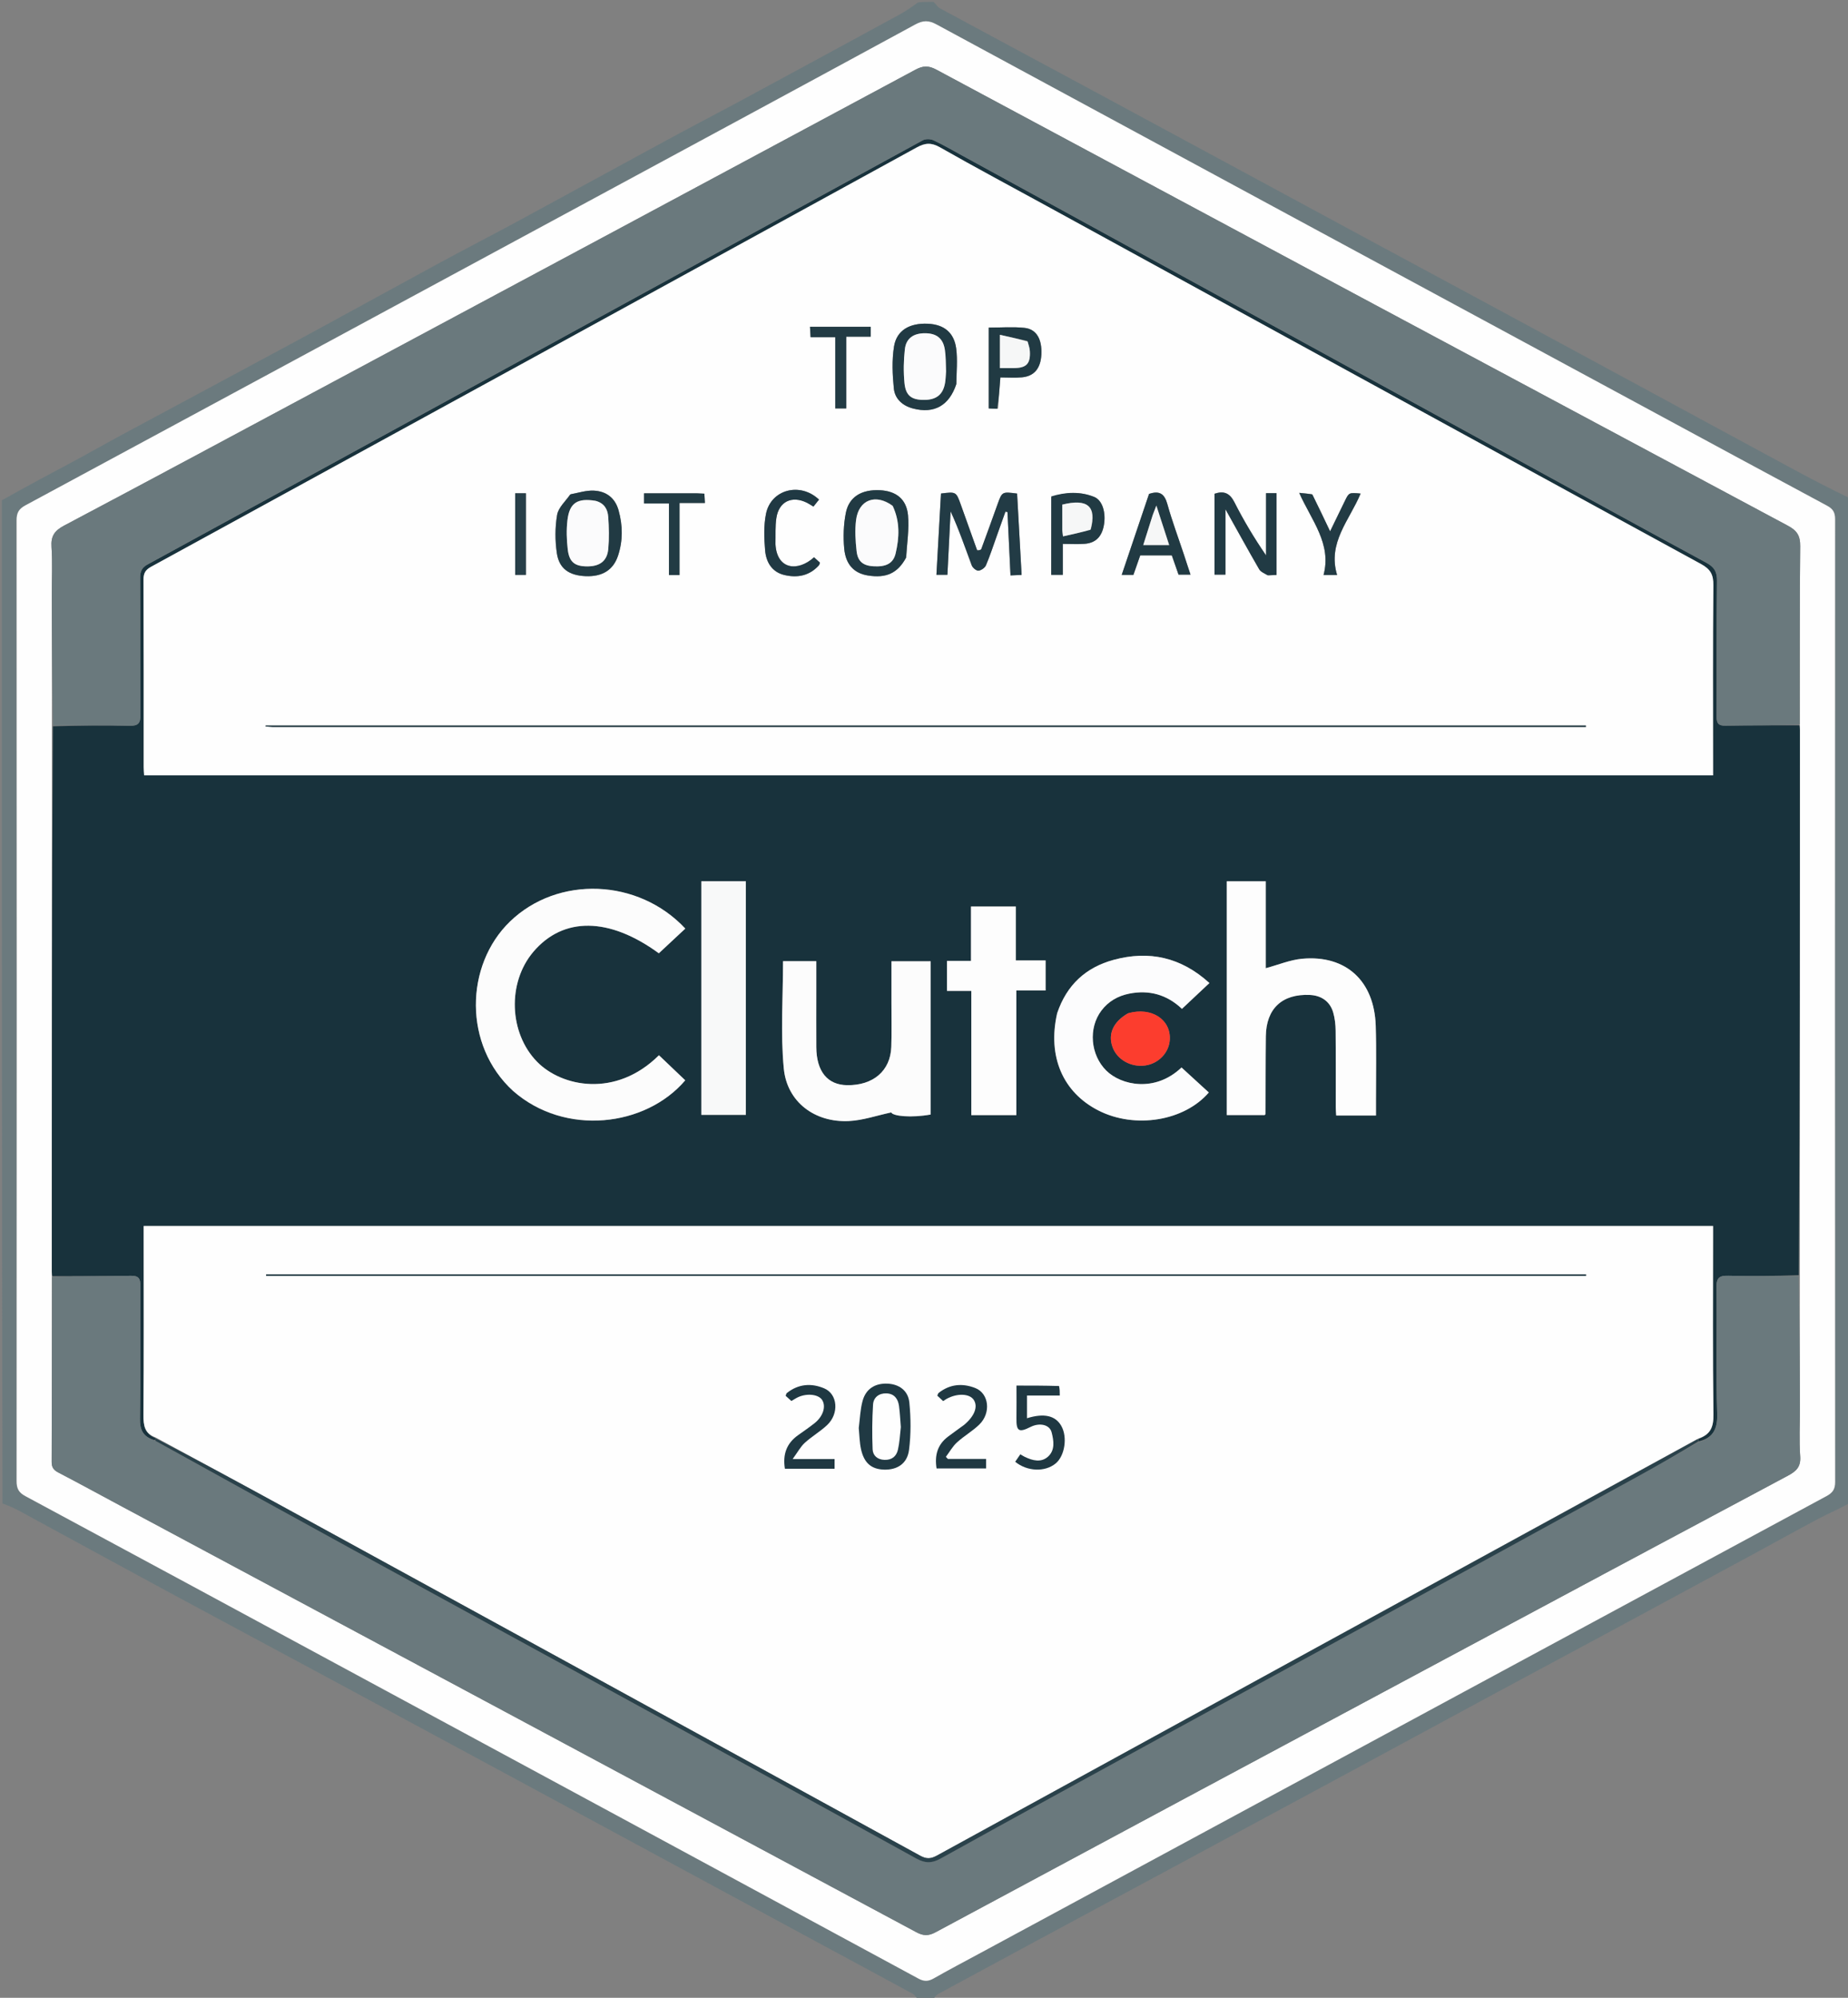 <?xml version="1.0" encoding="UTF-8"?> <svg xmlns="http://www.w3.org/2000/svg" width="999" height="1080" viewBox="0 0 999 1080" fill="none"><rect x="0" y="0" width="999" height="1080" fill="#808080" stroke="none"/><g clip-path="url(#clip0_9084_4585)"><path d="M1000 812.531C994.314 815.672 988.513 818.126 982.966 821.061C971.335 827.214 959.855 833.651 948.284 839.916C921.121 854.624 893.952 869.319 866.764 883.981C847.955 894.125 829.092 904.17 810.286 914.32C781.943 929.619 753.637 944.989 725.298 960.296C694.628 976.862 663.941 993.396 633.255 1009.93C608.369 1023.34 583.469 1036.72 558.584 1050.13C541.363 1059.41 524.149 1068.71 506.962 1078.05C506.002 1078.57 505.31 1079.59 504.747 1080.69C502.3 1081 499.6 1081 496.45 1081C495.236 1079.97 494.695 1078.54 493.675 1077.99C476.215 1068.46 458.686 1059.07 441.191 1049.61C412.86 1034.3 384.545 1018.96 356.217 1003.64C327.165 987.925 298.108 972.222 269.048 956.525C240.135 940.907 211.227 925.278 182.296 909.694C150.899 892.782 119.45 875.968 88.078 859.011C62.069 844.953 36.147 830.735 10.164 816.629C7.418 815.138 4.518 813.93 1.345 812.795C1 632.312 1 451.625 1 270.469C14.166 263.008 27.356 256.063 40.488 249.007C49.028 244.419 57.445 239.604 65.98 235.008C97.378 218.1 128.84 201.31 160.206 184.344C186.056 170.362 211.776 156.139 237.611 142.128C252.046 134.3 266.648 126.78 281.088 118.96C307.941 104.416 334.705 89.71 361.554 75.16C375.558 67.571 389.701 60.239 403.715 52.67C431.17 37.842 458.59 22.95 485.992 8.025C489.553 6.086 492.924 3.799 496.192 1.336C498.7 1 501.4 1 504.55 1C506 2.169 506.771 3.762 508.034 4.446C535.497 19.31 563.026 34.051 590.519 48.861C615.255 62.187 639.963 75.564 664.681 88.923C689.255 102.205 713.817 115.506 738.397 128.774C763.265 142.198 788.157 155.575 813.023 169.003C837.315 182.121 861.591 195.272 885.868 208.419C914.506 223.926 943.122 239.473 971.782 254.939C980.897 259.857 990.123 264.57 999.649 269.188C1000 450.021 1000 631.042 1000 812.531ZM529.547 1056.04C551.807 1044.01 574.066 1031.98 596.326 1019.96C726.669 949.543 857.006 879.117 987.393 808.781C990.726 806.983 992.05 805.073 992.047 801.124C991.929 627.646 991.933 454.167 992.027 280.689C992.029 277.023 990.896 275.106 987.664 273.375C954.211 255.45 920.854 237.347 887.465 219.304C760.352 150.615 633.228 81.948 506.17 13.158C502.035 10.92 498.949 10.968 494.8 13.224C435.866 45.267 376.832 77.124 317.814 109.013C216.472 163.769 115.135 218.535 13.738 273.19C10.194 275.1 8.959 277.22 8.962 281.255C9.07 454.4 9.069 627.545 8.969 800.69C8.967 804.673 10.09 806.859 13.685 808.792C72.185 840.239 130.604 871.838 189.037 903.409C291.551 958.798 394.069 1014.18 496.536 1069.65C499.594 1071.31 501.873 1071.17 504.772 1069.52C512.725 1064.98 520.839 1060.73 529.547 1056.04Z" fill="#6B7A7E"></path><path d="M529.218 1056.2C520.839 1060.73 512.725 1064.98 504.772 1069.52C501.873 1071.17 499.594 1071.31 496.536 1069.65C394.069 1014.18 291.551 958.798 189.037 903.409C130.604 871.838 72.185 840.239 13.685 808.792C10.09 806.859 8.967 804.673 8.969 800.69C9.069 627.545 9.07 454.4 8.962 281.255C8.959 277.22 10.194 275.1 13.738 273.19C115.135 218.535 216.472 163.769 317.814 109.013C376.832 77.124 435.866 45.267 494.8 13.224C498.949 10.968 502.035 10.92 506.17 13.158C633.228 81.948 760.352 150.615 887.465 219.304C920.854 237.347 954.211 255.45 987.664 273.375C990.896 275.106 992.029 277.023 992.027 280.689C991.933 454.167 991.929 627.646 992.047 801.124C992.05 805.073 990.726 806.983 987.393 808.781C857.006 879.117 726.669 949.542 596.326 1019.96C574.066 1031.98 551.807 1044.01 529.218 1056.2ZM972.938 688.977C972.957 590.849 972.977 492.721 972.987 394.592C972.987 393.765 972.846 392.937 972.954 391.174C972.968 359.187 972.803 327.197 973.162 295.214C973.226 289.515 971.308 286.778 966.501 284.208C812.996 202.14 659.553 119.955 506.176 37.65C502.004 35.411 499.046 35.439 494.886 37.674C386.261 96.034 277.553 154.24 168.854 212.462C124.113 236.427 79.406 260.457 34.549 284.202C29.442 286.906 27.456 289.862 27.852 295.677C28.441 304.301 27.985 312.994 28.008 321.657C28.072 345.143 28.154 368.628 28.062 393.023C28.043 491.151 28.023 589.279 28.013 687.408C28.013 688.235 28.154 689.062 28.046 690.826C28.033 723.98 28.06 757.134 27.933 790.287C27.922 793.247 28.949 794.698 31.487 796.021C42.702 801.865 53.797 807.938 64.946 813.91C208.41 890.755 351.883 967.583 495.295 1044.52C499.064 1046.55 501.831 1046.69 505.698 1044.61C595.545 996.305 685.47 948.143 775.392 899.977C839.056 865.875 902.719 831.769 966.453 797.796C970.943 795.403 973.576 793.047 973.159 787.32C972.532 778.703 973.015 770.005 972.992 761.342C972.928 737.524 972.847 713.705 972.938 688.977Z" fill="#FEFEFE"></path><path d="M972.772 392.11C972.846 392.938 972.987 393.765 972.987 394.593C972.977 492.721 972.957 590.849 972.403 689.387C959.381 689.789 946.89 689.992 934.412 689.667C929.53 689.54 927.831 690.656 927.905 695.946C928.224 718.75 927.571 741.575 928.286 764.361C928.551 772.807 925.852 777.446 918.095 779.273C918.044 778.573 918.023 778.295 918.237 777.76C924.76 775.507 926.336 771.386 926.249 764.783C925.827 732.631 926.058 700.47 926.058 668.312C926.058 666.522 926.058 664.732 926.058 662.781C643.098 662.781 360.591 662.781 77.666 662.781C77.666 664.872 77.666 666.68 77.666 668.488C77.666 700.646 77.797 732.805 77.543 764.96C77.498 770.577 78.162 774.958 83.966 777.439C83.915 778.131 83.896 778.408 83.522 778.547C77.399 776.736 75.562 773.139 75.663 766.985C76.06 743.045 75.746 719.094 75.901 695.149C75.927 691.13 74.902 689.602 70.627 689.685C56.498 689.959 42.362 689.851 28.229 689.89C28.154 689.063 28.013 688.235 28.013 687.408C28.023 589.28 28.043 491.151 28.598 392.613C42.799 392.211 56.47 392.014 70.128 392.338C74.92 392.452 75.947 390.763 75.913 386.328C75.729 361.663 75.886 336.995 75.754 312.329C75.736 308.94 76.668 306.83 79.723 305.164C133.536 275.808 187.306 246.372 241.081 216.946C280.974 195.116 320.87 173.292 360.75 151.437C406.764 126.22 452.749 100.948 498.822 75.84C500.34 75.013 502.99 75.069 504.596 75.819C509.871 78.279 514.919 81.228 520.034 84.026C563.583 107.851 607.133 131.673 650.672 155.516C709.114 187.52 767.543 219.547 825.984 251.553C858.126 269.155 890.248 286.796 922.472 304.247C926.617 306.492 928.24 309.014 928.18 313.913C927.878 338.409 928.107 362.912 927.973 387.411C927.953 391.084 928.998 392.366 932.778 392.3C946.106 392.07 959.44 392.149 972.772 392.11ZM565.381 111.114C546.27 100.671 527.049 90.421 508.126 79.648C503.433 76.976 500.136 77.214 495.532 79.741C357.657 155.408 219.699 230.926 81.708 306.382C78.692 308.031 77.568 309.8 77.582 313.276C77.723 347.103 77.664 380.931 77.677 414.758C77.678 416.206 77.827 417.654 77.91 419.162C360.782 419.162 643.296 419.162 926.058 419.162C926.058 416.997 926.058 415.174 926.058 413.351C926.058 381.023 925.893 348.694 926.212 316.369C926.269 310.644 924.655 307.703 919.546 304.915C801.631 240.571 683.833 176.015 565.381 111.114ZM277.567 589.946C305.439 614.432 349.064 609.153 370.431 584.02C365.696 579.505 360.948 574.978 356.218 570.469C332.814 593.721 303.539 587.544 290.288 573.951C275.172 558.447 274.13 531.29 288.315 514.554C304.468 495.498 329.285 495.703 356.156 515.346C360.894 510.925 365.682 506.457 370.463 501.995C345.044 474.757 301.467 473.244 275.692 498.186C251.279 521.809 250.398 565.103 277.567 589.946ZM743.829 594.434C743.806 581.106 744.113 567.767 743.689 554.452C742.919 530.275 727.609 516.197 704.036 518.288C697.457 518.872 691.065 521.586 684.248 523.414C684.248 508.075 684.248 492.346 684.248 476.429C676.903 476.429 670.017 476.429 663.182 476.429C663.182 518.775 663.182 560.812 663.182 602.804C670.318 602.804 677.089 602.804 683.678 602.804C683.951 602.447 684.127 602.323 684.128 602.199C684.182 588.207 684.126 574.213 684.291 560.222C684.468 545.243 693.122 537.199 708.06 537.868C714.32 538.148 718.981 541.39 720.704 547.337C721.615 550.483 721.986 553.879 722.019 557.168C722.159 570.995 722.072 584.824 722.091 598.652C722.093 600.075 722.247 601.497 722.337 603.038C726.315 603.038 729.81 603.038 733.306 603.038C736.733 603.038 740.16 603.038 743.829 603.038C743.829 600.03 743.829 597.72 743.829 594.434ZM481.898 542.5C481.886 550.333 482.09 558.172 481.814 565.996C481.357 578.902 472.031 586.836 457.942 586.649C447.317 586.508 441.36 579.206 441.279 566.085C441.218 556.253 441.266 546.42 441.266 536.587C441.266 530.977 441.266 525.367 441.266 519.611C434.753 519.611 428.847 519.611 423.299 519.611C423.299 539.165 421.873 558.568 423.71 577.657C425.455 595.788 440.527 606.94 458.876 606.044C466.476 605.673 473.966 603.04 481.77 601.38C482.675 603.396 492.611 604.42 503.112 602.506C503.112 574.925 503.112 547.334 503.112 519.679C495.923 519.679 489.036 519.679 481.898 519.679C481.898 527.188 481.898 534.344 481.898 542.5ZM571.362 548.056C566.169 571.12 574.549 590.581 593.895 600.384C613.538 610.337 640.136 606.105 653.465 590.597C648.543 586.09 643.612 581.574 638.711 577.087C624.294 590.815 605.998 586.664 598.037 578.767C589.482 570.279 588.211 555.826 595.413 546.307C599.205 541.295 604.375 538.377 610.421 537.169C621.221 535.012 630.827 537.684 638.944 545.386C644.096 540.543 648.865 536.059 653.793 531.427C638.491 517.496 621.192 513.677 601.991 518.903C587.044 522.971 576.663 532.379 571.362 548.056ZM517.713 535.677C520.001 535.677 522.289 535.677 525.069 535.677C525.069 558.31 525.069 580.538 525.069 602.832C533.325 602.832 541.082 602.832 549.412 602.832C549.412 580.409 549.412 558.207 549.412 535.477C555.056 535.477 560.131 535.477 565.235 535.477C565.235 529.86 565.235 524.792 565.235 519.202C559.823 519.202 554.748 519.202 549.133 519.202C549.133 509.129 549.133 499.57 549.133 490.064C540.83 490.064 533.09 490.064 524.902 490.064C524.902 499.928 524.902 509.517 524.902 519.442C520.343 519.442 516.231 519.442 511.94 519.442C511.94 525.011 511.94 530.222 511.94 535.677C513.809 535.677 515.299 535.677 517.713 535.677ZM379.137 484.579C379.137 523.96 379.137 563.341 379.137 602.694C387.588 602.694 395.453 602.694 403.194 602.694C403.194 560.321 403.194 518.325 403.194 476.414C395.033 476.414 387.284 476.414 379.137 476.414C379.137 479.015 379.137 481.311 379.137 484.579ZM609.608 547.875C601.818 552.374 598.857 558.928 601.409 566.026C603.858 572.839 611.337 577.069 619.053 576.006C626.315 575.005 631.979 569.068 632.377 562.041C632.994 551.115 622.435 544.179 609.608 547.875Z" fill="#18323C"></path><path d="M972.863 391.642C959.44 392.148 946.106 392.07 932.778 392.3C928.998 392.365 927.953 391.084 927.973 387.41C928.107 362.911 927.878 338.409 928.18 313.913C928.24 309.014 926.617 306.492 922.472 304.247C890.248 286.795 858.126 269.155 825.984 251.552C767.543 219.547 709.114 187.52 650.672 155.516C607.133 131.673 563.583 107.85 520.034 84.026C514.919 81.228 509.871 78.278 504.596 75.818C502.99 75.069 500.34 75.013 498.822 75.84C452.749 100.948 406.764 126.219 360.75 151.436C320.87 173.291 280.974 195.116 241.081 216.946C187.306 246.372 133.536 275.808 79.723 305.164C76.668 306.83 75.736 308.939 75.754 312.329C75.886 336.995 75.729 361.662 75.913 386.328C75.947 390.763 74.92 392.452 70.128 392.338C56.47 392.013 42.799 392.211 28.68 392.158C28.154 368.628 28.072 345.142 28.008 321.657C27.985 312.994 28.441 304.301 27.852 295.677C27.456 289.862 29.442 286.906 34.549 284.202C79.406 260.457 124.113 236.427 168.854 212.462C277.553 154.239 386.261 96.034 494.886 37.674C499.046 35.439 502.004 35.411 506.176 37.649C659.553 119.955 812.996 202.14 966.501 284.208C971.308 286.778 973.226 289.515 973.162 295.214C972.803 327.197 972.968 359.187 972.863 391.642Z" fill="#6A797D"></path><path d="M28.137 690.358C42.362 689.851 56.498 689.959 70.627 689.685C74.902 689.602 75.927 691.13 75.901 695.149C75.746 719.094 76.06 743.045 75.663 766.985C75.561 773.14 77.399 776.736 83.686 778.788C119.643 798.661 155.052 818.206 190.522 837.641C238.263 863.8 286.067 889.844 333.814 915.993C387.691 945.499 441.569 975.005 495.334 1004.71C500.126 1007.36 503.705 1007.38 508.502 1004.72C548.676 982.425 588.99 960.384 629.29 938.32C666.234 918.095 703.228 897.962 740.174 877.743C788.218 851.45 836.251 825.139 884.255 798.775C895.613 792.538 906.839 786.061 918.126 779.694C925.852 777.446 928.551 772.807 928.286 764.361C927.571 741.576 928.224 718.75 927.905 695.946C927.831 690.657 929.53 689.541 934.412 689.668C946.89 689.992 959.381 689.789 972.32 689.842C972.847 713.706 972.928 737.524 972.992 761.342C973.015 770.006 972.532 778.703 973.159 787.321C973.576 793.047 970.943 795.403 966.453 797.797C902.719 831.769 839.056 865.875 775.392 899.977C685.47 948.144 595.545 996.305 505.698 1044.61C501.831 1046.69 499.064 1046.55 495.295 1044.52C351.883 967.583 208.41 890.756 64.946 813.91C53.797 807.938 42.702 801.865 31.487 796.021C28.949 794.698 27.922 793.247 27.933 790.287C28.06 757.134 28.033 723.98 28.137 690.358Z" fill="#6A797D"></path><path d="M565.697 111.306C683.833 176.015 801.631 240.571 919.546 304.915C924.655 307.703 926.269 310.644 926.212 316.369C925.893 348.694 926.058 381.023 926.058 413.351C926.058 415.174 926.058 416.997 926.058 419.162C643.296 419.162 360.781 419.162 77.91 419.162C77.827 417.654 77.678 416.206 77.677 414.758C77.664 380.931 77.723 347.103 77.582 313.276C77.568 309.8 78.692 308.031 81.708 306.382C219.699 230.926 357.656 155.408 495.532 79.741C500.136 77.214 503.433 76.976 508.126 79.648C527.049 90.421 546.27 100.671 565.697 111.306ZM528.127 297.248C525.223 289.121 522.327 280.991 519.411 272.867C516.867 265.779 516.857 265.782 508.681 266.809C507.863 281.39 507.04 296.071 506.218 310.728C508.519 310.728 510.273 310.728 512.149 310.728C512.735 299.101 513.306 287.76 513.877 276.42C518.329 286.071 521.673 295.894 525.295 305.612C525.781 306.915 527.73 308.571 528.899 308.495C530.359 308.4 532.404 306.974 532.989 305.607C535.203 300.426 536.933 295.038 538.837 289.725C540.404 285.353 541.961 280.976 543.522 276.602C543.892 276.677 544.261 276.753 544.631 276.829C545.17 288.16 545.71 299.491 546.261 311.066C548.466 310.968 550.204 310.891 552.264 310.8C551.431 295.818 550.623 281.276 549.821 266.83C541.739 265.777 541.726 265.772 539.315 272.439C536.381 280.556 533.502 288.694 530.485 296.78C530.27 297.357 529.123 297.587 528.127 297.248ZM685.695 311.02C687.144 310.955 688.593 310.891 690.044 310.826C690.044 295.928 690.044 281.336 690.044 266.604C688.172 266.604 686.576 266.604 684.402 266.604C684.402 277.969 684.402 289.103 684.402 300.237C677.962 290.853 672.294 281.364 667.313 271.528C664.793 266.55 661.649 265.22 656.548 266.925C656.548 281.581 656.548 296.147 656.548 310.661C658.562 310.661 660.272 310.661 662.454 310.661C662.454 299.042 662.454 287.775 662.454 275.282C668.93 286.879 674.69 297.36 680.672 307.712C681.499 309.142 683.43 309.933 685.695 311.02ZM147.803 392.998C384.3 392.998 620.798 392.998 857.295 392.998C857.295 392.747 857.295 392.497 857.294 392.246C619.4 392.246 381.506 392.246 143.612 392.246C143.605 392.41 143.598 392.574 143.591 392.738C144.692 392.825 145.792 392.911 147.803 392.998ZM517.024 207.319C517.039 201.044 517.703 194.686 516.912 188.514C515.792 179.766 510.311 175.432 501.658 175.015C491.762 174.539 484.702 178.552 483.293 187.327C482.106 194.716 482.448 202.501 483.198 210.002C483.766 215.683 487.958 219.385 493.614 220.848C504.989 223.789 513.095 219.324 517.024 207.319ZM308.099 267.372C305.686 271.004 301.854 274.392 301.178 278.323C300.019 285.053 300.029 292.241 301.026 299.019C302.266 307.446 307.667 311.097 316.58 311.471C325.51 311.847 331.496 308.21 334.078 300.458C336.78 292.343 336.677 284.095 334.392 275.888C332.505 269.107 327.65 265.53 320.93 265.232C316.915 265.054 312.834 266.373 308.099 267.372ZM489.929 301.181C490.31 293.628 491.533 285.997 490.853 278.541C490.052 269.764 484.331 265.438 475.676 265.016C465.775 264.533 458.947 268.566 457.236 277.317C456.011 283.58 455.784 290.242 456.376 296.609C457.187 305.323 461.838 309.917 469.098 311.093C479.032 312.701 485.231 309.926 489.929 301.181ZM639.94 299.538C636.94 290.556 633.602 281.667 631.067 272.556C629.538 267.065 626.92 265.046 621.153 267.026C616.326 281.33 611.4 295.924 606.382 310.792C608.852 310.792 610.795 310.792 612.692 310.792C613.969 307.147 615.171 303.717 616.396 300.222C622.147 300.222 627.77 300.222 633.462 300.222C634.753 303.922 635.99 307.465 637.104 310.656C639.482 310.656 641.347 310.656 643.572 310.656C642.322 306.915 641.219 303.616 639.94 299.538ZM539.522 220.925C539.931 215.438 540.341 209.951 540.782 204.037C544.886 204.037 548.721 204.325 552.497 203.974C559.115 203.358 562.568 199.08 562.942 191.655C563.356 183.433 560.328 177.951 553.882 177.26C547.547 176.58 541.082 177.111 534.501 177.111C534.501 191.793 534.501 206.174 534.501 220.796C536.01 220.875 537.297 220.942 539.522 220.925ZM568.279 268.819C568.279 282.737 568.279 296.654 568.279 310.764C570.468 310.764 572.192 310.764 574.523 310.764C574.523 305.154 574.523 299.778 574.523 294.031C578.945 294.031 582.783 294.305 586.567 293.967C592.364 293.45 595.605 290.07 596.713 284.065C597.956 277.332 596.051 270.471 591.486 268.634C584.002 265.621 576.145 265.945 568.279 268.819ZM419.172 293.937C419.314 289.293 419.004 284.579 419.695 280.018C421.043 271.116 428.079 267.761 436.185 271.769C437.33 272.335 438.393 273.067 439.734 273.864C440.81 272.513 441.786 271.286 442.739 270.089C432.549 260.41 416.711 264.608 414.081 277.806C412.81 284.189 413.053 291.031 413.616 297.578C414.154 303.83 417.235 309.224 423.956 310.831C430.984 312.512 437.531 311.316 442.664 305.646C442.955 305.325 443.011 304.79 443.247 304.169C442.158 303.177 441.099 302.213 440.066 301.271C431.305 309.188 419.982 308.034 419.172 293.937ZM458.476 176.683C451.719 176.683 444.962 176.683 437.868 176.683C437.992 178.791 438.083 180.328 438.2 182.31C442.821 182.31 447.036 182.31 451.52 182.31C451.52 195.389 451.52 207.991 451.52 220.804C453.563 220.804 455.316 220.804 457.464 220.804C457.464 207.867 457.464 195.134 457.464 182.008C462.116 182.008 466.386 182.008 470.686 182.008C470.686 180.055 470.686 178.509 470.686 176.683C466.751 176.683 463.107 176.683 458.476 176.683ZM376.168 266.683C366.875 266.683 357.582 266.683 348.177 266.683C348.177 268.61 348.177 270.175 348.177 272.171C352.687 272.171 356.943 272.171 361.624 272.171C361.624 285.328 361.624 298.052 361.624 310.86C363.692 310.86 365.324 310.86 367.34 310.86C367.34 297.963 367.34 285.217 367.34 271.923C372.104 271.923 376.496 271.923 381.059 271.923C380.942 269.903 380.857 268.45 380.767 266.887C379.385 266.81 378.234 266.747 376.168 266.683ZM709.24 267.1C707.145 266.899 705.051 266.699 702.333 266.439C709.037 281.466 719.978 293.938 715.5 310.824C718.285 310.824 719.903 310.824 722.81 310.824C717.495 293.418 729.594 281.13 735.517 266.826C729.228 266.248 729.229 266.249 726.982 270.877C724.484 276.023 721.982 281.166 719.03 287.239C715.642 280.112 712.686 273.895 709.24 267.1ZM284.295 273.711C284.295 271.414 284.295 269.117 284.295 266.666C282.119 266.666 280.402 266.666 278.493 266.666C278.493 281.562 278.493 296.123 278.493 310.793C280.501 310.793 282.259 310.793 284.295 310.793C284.295 298.593 284.295 286.628 284.295 273.711Z" fill="#FEFEFE"></path><path d="M83.997 777.024C78.162 774.958 77.498 770.577 77.543 764.96C77.797 732.805 77.666 700.646 77.666 668.488C77.666 666.68 77.666 664.872 77.666 662.781C360.591 662.781 643.098 662.781 926.058 662.781C926.058 664.732 926.058 666.522 926.058 668.312C926.058 700.47 925.827 732.631 926.249 764.783C926.336 771.386 924.76 775.507 917.883 777.798C780.349 853.071 643.397 928.037 506.502 1003.11C503.2 1004.92 500.853 1005.06 497.462 1003.2C381.732 939.698 265.941 876.307 150.14 812.935C128.133 800.891 106.047 788.99 83.997 777.024ZM771.5 689.003C562.282 689.003 353.064 689.003 143.845 689.003C143.846 689.244 143.846 689.484 143.846 689.725C381.685 689.725 619.524 689.725 857.362 689.725C857.363 689.484 857.364 689.244 857.364 689.003C829.076 689.003 800.788 689.003 771.5 689.003Z" fill="#FEFEFE"></path><path d="M277.304 589.709C250.398 565.103 251.279 521.809 275.692 498.186C301.467 473.244 345.044 474.757 370.463 501.995C365.682 506.457 360.894 510.925 356.156 515.346C329.285 495.703 304.468 495.498 288.315 514.554C274.13 531.29 275.172 558.447 290.288 573.951C303.539 587.544 332.814 593.721 356.218 570.468C360.948 574.978 365.695 579.505 370.431 584.02C349.064 609.153 305.439 614.432 277.304 589.709Z" fill="#FCFCFC"></path><path d="M743.829 594.922C743.829 597.72 743.829 600.03 743.829 603.038C740.16 603.038 736.733 603.038 733.306 603.038C729.81 603.038 726.315 603.038 722.337 603.038C722.247 601.497 722.093 600.075 722.091 598.652C722.072 584.824 722.159 570.995 722.019 557.168C721.986 553.879 721.615 550.483 720.704 547.337C718.981 541.39 714.32 538.148 708.06 537.868C693.121 537.199 684.468 545.242 684.291 560.222C684.126 574.213 684.182 588.207 684.128 602.199C684.127 602.323 683.951 602.447 683.678 602.804C677.089 602.804 670.317 602.804 663.182 602.804C663.182 560.812 663.182 518.775 663.182 476.429C670.016 476.429 676.903 476.429 684.248 476.429C684.248 492.346 684.248 508.075 684.248 523.414C691.065 521.586 697.456 518.872 704.036 518.288C727.609 516.197 742.918 530.275 743.689 554.452C744.113 567.767 743.806 581.106 743.829 594.922Z" fill="#FDFDFD"></path><path d="M481.898 542C481.898 534.344 481.898 527.188 481.898 519.679C489.036 519.679 495.923 519.679 503.112 519.679C503.112 547.334 503.112 574.925 503.112 602.506C492.611 604.42 482.675 603.396 481.77 601.38C473.966 603.04 466.476 605.673 458.875 606.044C440.527 606.94 425.455 595.788 423.71 577.657C421.873 558.568 423.299 539.165 423.299 519.611C428.847 519.611 434.753 519.611 441.266 519.611C441.266 525.367 441.266 530.977 441.266 536.587C441.266 546.42 441.218 556.253 441.279 566.085C441.36 579.206 447.317 586.508 457.942 586.649C472.031 586.836 481.357 578.902 481.814 565.996C482.09 558.172 481.886 550.333 481.898 542Z" fill="#FCFCFC"></path><path d="M571.518 547.682C576.663 532.379 587.044 522.971 601.991 518.903C621.192 513.677 638.491 517.496 653.793 531.427C648.865 536.059 644.096 540.543 638.944 545.386C630.827 537.684 621.221 535.012 610.421 537.169C604.375 538.377 599.205 541.295 595.413 546.307C588.211 555.826 589.482 570.279 598.037 578.767C605.998 586.664 624.294 590.815 638.711 577.087C643.612 581.574 648.543 586.09 653.465 590.597C640.136 606.105 613.538 610.337 593.895 600.384C574.549 590.581 566.169 571.12 571.518 547.682Z" fill="#FCFCFD"></path><path d="M517.251 535.677C515.299 535.677 513.809 535.677 511.94 535.677C511.94 530.222 511.94 525.011 511.94 519.442C516.231 519.442 520.343 519.442 524.902 519.442C524.902 509.517 524.902 499.928 524.902 490.064C533.09 490.064 540.83 490.064 549.133 490.064C549.133 499.57 549.133 509.129 549.133 519.201C554.747 519.201 559.823 519.201 565.235 519.201C565.235 524.792 565.235 529.86 565.235 535.477C560.131 535.477 555.056 535.477 549.412 535.477C549.412 558.207 549.412 580.408 549.412 602.832C541.082 602.832 533.325 602.832 525.069 602.832C525.069 580.538 525.069 558.31 525.069 535.677C522.289 535.677 520.001 535.677 517.251 535.677Z" fill="#FDFDFD"></path><path d="M379.136 484.093C379.136 481.311 379.136 479.015 379.136 476.414C387.284 476.414 395.033 476.414 403.194 476.414C403.194 518.325 403.194 560.321 403.194 602.694C395.453 602.694 387.588 602.694 379.136 602.694C379.136 563.341 379.136 523.96 379.136 484.093Z" fill="#F8F9F9"></path><path d="M83.966 777.439C106.047 788.99 128.133 800.891 150.14 812.935C265.941 876.307 381.732 939.698 497.462 1003.2C500.853 1005.06 503.2 1004.92 506.502 1003.11C643.397 928.037 780.349 853.071 917.648 778.054C918.023 778.295 918.044 778.573 918.095 779.273C906.839 786.061 895.613 792.537 884.255 798.775C836.251 825.138 788.218 851.45 740.174 877.743C703.228 897.962 666.234 918.095 629.29 938.32C588.99 960.383 548.676 982.425 508.502 1004.72C503.705 1007.38 500.126 1007.36 495.334 1004.71C441.569 975.005 387.691 945.499 333.814 915.993C286.067 889.844 238.263 863.8 190.522 837.641C155.052 818.206 119.643 798.661 84.042 778.925C83.896 778.408 83.915 778.131 83.966 777.439Z" fill="#2A424B"></path><path d="M609.96 547.711C622.435 544.178 632.994 551.114 632.376 562.041C631.979 569.067 626.315 575.005 619.053 576.006C611.337 577.069 603.858 572.839 601.409 566.026C598.857 558.927 601.817 552.374 609.96 547.711Z" fill="#FC3D2E"></path><path d="M528.268 297.613C529.123 297.587 530.27 297.357 530.485 296.78C533.502 288.694 536.381 280.556 539.315 272.439C541.726 265.772 541.739 265.777 549.821 266.83C550.623 281.276 551.431 295.818 552.264 310.8C550.204 310.891 548.466 310.968 546.261 311.066C545.71 299.491 545.17 288.16 544.631 276.829C544.261 276.753 543.892 276.677 543.522 276.601C541.961 280.976 540.404 285.353 538.837 289.725C536.933 295.038 535.203 300.426 532.989 305.607C532.404 306.974 530.359 308.4 528.899 308.495C527.73 308.571 525.781 306.915 525.295 305.612C521.673 295.893 518.329 286.071 513.877 276.42C513.306 287.76 512.735 299.101 512.149 310.728C510.273 310.728 508.519 310.728 506.218 310.728C507.04 296.071 507.863 281.39 508.681 266.809C516.857 265.782 516.867 265.779 519.411 272.867C522.327 280.991 525.223 289.121 528.268 297.613Z" fill="#223B45"></path><path d="M685.272 311.02C683.43 309.933 681.499 309.141 680.672 307.712C674.69 297.36 668.93 286.879 662.454 275.281C662.454 287.774 662.454 299.041 662.454 310.661C660.272 310.661 658.562 310.661 656.548 310.661C656.548 296.147 656.548 281.581 656.548 266.925C661.649 265.22 664.793 266.55 667.313 271.527C672.294 281.364 677.962 290.853 684.402 300.237C684.402 289.103 684.402 277.969 684.402 266.604C686.576 266.604 688.172 266.604 690.044 266.604C690.044 281.335 690.044 295.928 690.044 310.826C688.593 310.89 687.144 310.955 685.272 311.02Z" fill="#213A44"></path><path d="M147.348 392.998C145.792 392.911 144.692 392.825 143.591 392.738C143.598 392.574 143.605 392.41 143.612 392.246C381.506 392.246 619.4 392.246 857.294 392.246C857.295 392.497 857.295 392.747 857.295 392.998C620.797 392.998 384.3 392.998 147.348 392.998Z" fill="#17313B"></path><path d="M516.964 207.728C513.095 219.324 504.989 223.79 493.614 220.848C487.958 219.385 483.766 215.683 483.198 210.002C482.448 202.501 482.106 194.716 483.293 187.327C484.702 178.552 491.762 174.539 501.658 175.015C510.311 175.432 515.792 179.766 516.912 188.514C517.703 194.686 517.039 201.044 516.964 207.728ZM511.454 200.403C511.248 196.594 511.351 192.737 510.765 188.988C509.815 182.9 506.256 180.174 500.054 180.155C493.881 180.136 489.832 182.857 489.161 188.768C488.476 194.801 488.362 201.008 488.946 207.047C489.613 213.946 492.787 216.212 499.56 216.192C506.278 216.173 509.883 213.232 510.913 206.812C511.201 205.013 511.238 203.175 511.454 200.403Z" fill="#213A43"></path><path d="M308.441 267.196C312.834 266.373 316.915 265.054 320.93 265.232C327.65 265.53 332.505 269.107 334.392 275.888C336.677 284.095 336.78 292.343 334.078 300.458C331.496 308.21 325.51 311.847 316.58 311.472C307.667 311.097 302.266 307.446 301.026 299.019C300.029 292.241 300.019 285.053 301.178 278.323C301.855 274.392 305.687 271.004 308.441 267.196ZM321.575 270.656C312.09 269.158 307.88 271.859 306.757 281.171C306.129 286.38 306.301 291.792 306.914 297.018C307.726 303.936 310.779 306.21 317.556 306.192C324.283 306.174 328.235 303.256 328.823 296.784C329.346 291.027 329.21 285.162 328.796 279.386C328.515 275.461 326.771 271.977 321.575 270.656Z" fill="#213A43"></path><path d="M489.785 301.539C485.231 309.926 479.032 312.701 469.098 311.093C461.838 309.917 457.187 305.323 456.376 296.609C455.784 290.242 456.011 283.58 457.236 277.317C458.947 268.566 465.775 264.533 475.676 265.016C484.331 265.438 490.053 269.764 490.853 278.541C491.533 285.997 490.31 293.628 489.785 301.539ZM482.363 273.226C473.343 266.666 464.155 270.167 462.781 281.131C462.089 286.652 462.443 292.401 463.066 297.963C463.691 303.544 466.628 305.774 472.021 306.129C478.854 306.578 482.868 304.669 484.156 299.198C486.154 290.714 486.627 282.118 482.363 273.226Z" fill="#213A43"></path><path d="M640.028 299.927C641.219 303.616 642.322 306.915 643.572 310.656C641.347 310.656 639.482 310.656 637.104 310.656C635.99 307.465 634.753 303.922 633.462 300.222C627.77 300.222 622.147 300.222 616.396 300.222C615.171 303.717 613.969 307.147 612.692 310.792C610.795 310.792 608.852 310.792 606.382 310.792C611.4 295.924 616.326 281.33 621.153 267.026C626.92 265.046 629.538 267.065 631.067 272.556C633.602 281.667 636.94 290.556 640.028 299.927ZM623.055 278.75C621.382 284.035 619.708 289.32 618.015 294.667C622.901 294.667 627.279 294.667 632.034 294.667C629.763 287.665 627.612 281.033 625.108 273.313C624.182 275.666 623.72 276.838 623.055 278.75Z" fill="#213A43"></path><path d="M539.053 220.967C537.297 220.942 536.01 220.875 534.501 220.796C534.501 206.174 534.501 191.793 534.501 177.111C541.082 177.111 547.547 176.58 553.882 177.26C560.328 177.951 563.356 183.433 562.942 191.655C562.568 199.08 559.115 203.358 552.497 203.974C548.721 204.325 544.886 204.037 540.782 204.037C540.341 209.951 539.931 215.438 539.053 220.967ZM555.295 184.29C550.517 183.225 545.74 182.161 540.532 181.001C540.532 187.885 540.532 193.266 540.532 198.998C543.275 198.998 545.738 199.021 548.201 198.993C554.913 198.916 557.121 196.588 556.72 189.824C556.623 188.19 556.087 186.583 555.295 184.29Z" fill="#213A43"></path><path d="M568.32 268.347C576.145 265.945 584.002 265.621 591.486 268.634C596.051 270.471 597.956 277.331 596.713 284.064C595.605 290.069 592.364 293.449 586.567 293.967C582.783 294.305 578.945 294.031 574.523 294.031C574.523 299.777 574.523 305.154 574.523 310.764C572.192 310.764 570.468 310.764 568.279 310.764C568.279 296.654 568.279 282.737 568.32 268.347ZM589.751 286.061C592.926 273.723 587.999 269.413 574.256 272.797C574.256 277.358 574.247 281.986 574.266 286.615C574.268 287.247 574.405 287.879 574.65 289.96C579.728 288.839 584.508 287.785 589.751 286.061Z" fill="#213A43"></path><path d="M419.218 294.375C419.982 308.034 431.305 309.189 440.066 301.271C441.099 302.213 442.158 303.178 443.247 304.169C443.011 304.79 442.955 305.325 442.664 305.646C437.531 311.317 430.984 312.512 423.956 310.831C417.235 309.224 414.154 303.83 413.616 297.578C413.053 291.031 412.81 284.189 414.081 277.806C416.711 264.608 432.549 260.41 442.739 270.089C441.786 271.286 440.81 272.513 439.734 273.865C438.393 273.067 437.33 272.335 436.185 271.769C428.079 267.761 421.043 271.116 419.695 280.018C419.004 284.58 419.314 289.293 419.218 294.375Z" fill="#203943"></path><path d="M458.969 176.683C463.107 176.683 466.751 176.683 470.686 176.683C470.686 178.509 470.686 180.055 470.686 182.008C466.386 182.008 462.116 182.008 457.464 182.008C457.464 195.134 457.464 207.867 457.464 220.804C455.316 220.804 453.563 220.804 451.52 220.804C451.52 207.991 451.52 195.388 451.52 182.31C447.036 182.31 442.821 182.31 438.2 182.31C438.083 180.328 437.992 178.791 437.868 176.683C444.962 176.683 451.719 176.683 458.969 176.683Z" fill="#223B44"></path><path d="M376.625 266.683C378.234 266.747 379.385 266.81 380.767 266.886C380.857 268.45 380.942 269.903 381.059 271.923C376.496 271.923 372.104 271.923 367.34 271.923C367.34 285.217 367.34 297.962 367.34 310.86C365.324 310.86 363.692 310.86 361.624 310.86C361.624 298.052 361.624 285.328 361.624 272.171C356.943 272.171 352.687 272.171 348.177 272.171C348.177 270.175 348.177 268.61 348.177 266.683C357.581 266.683 366.875 266.683 376.625 266.683Z" fill="#223B44"></path><path d="M709.485 267.389C712.686 273.895 715.642 280.112 719.03 287.239C721.982 281.166 724.484 276.022 726.982 270.877C729.229 266.248 729.228 266.247 735.517 266.826C729.594 281.13 717.495 293.418 722.81 310.824C719.903 310.824 718.286 310.824 715.5 310.824C719.978 293.938 709.037 281.466 702.333 266.438C705.051 266.699 707.145 266.899 709.485 267.389Z" fill="#223B44"></path><path d="M284.295 274.187C284.295 286.628 284.295 298.593 284.295 310.793C282.259 310.793 280.502 310.793 278.493 310.793C278.493 296.123 278.493 281.563 278.493 266.667C280.402 266.667 282.119 266.667 284.295 266.667C284.295 269.117 284.295 271.414 284.295 274.187Z" fill="#273F49"></path><path d="M772 689.002C800.788 689.002 829.076 689.002 857.364 689.002C857.364 689.243 857.363 689.484 857.362 689.725C619.523 689.725 381.685 689.725 143.846 689.725C143.846 689.484 143.846 689.243 143.845 689.002C353.064 689.002 562.282 689.002 772 689.002Z" fill="#17313B"></path><path d="M511.422 200.878C511.238 203.174 511.201 205.013 510.913 206.811C509.883 213.231 506.278 216.173 499.561 216.192C492.787 216.211 489.614 213.946 488.946 207.047C488.362 201.008 488.476 194.801 489.161 188.768C489.832 182.856 493.881 180.136 500.054 180.154C506.256 180.173 509.815 182.899 510.765 188.987C511.351 192.737 511.248 196.594 511.422 200.878Z" fill="#FBFBFC"></path><path d="M321.96 270.76C326.771 271.977 328.515 275.461 328.796 279.385C329.21 285.162 329.346 291.027 328.823 296.783C328.235 303.256 324.283 306.174 317.556 306.192C310.779 306.21 307.726 303.936 306.914 297.018C306.301 291.791 306.129 286.38 306.757 281.171C307.88 271.859 312.09 269.158 321.96 270.76Z" fill="#FBFBFC"></path><path d="M482.609 273.533C486.627 282.118 486.154 290.714 484.156 299.198C482.868 304.669 478.854 306.578 472.021 306.129C466.627 305.775 463.691 303.544 463.066 297.963C462.443 292.401 462.089 286.652 462.781 281.131C464.155 270.167 473.343 266.666 482.609 273.533Z" fill="#FBFBFC"></path><path d="M623.157 278.38C623.72 276.838 624.182 275.666 625.108 273.313C627.612 281.033 629.763 287.664 632.034 294.667C627.279 294.667 622.901 294.667 618.015 294.667C619.708 289.32 621.382 284.035 623.157 278.38Z" fill="#F6F7F7"></path><path d="M555.523 184.627C556.087 186.583 556.623 188.19 556.72 189.824C557.121 196.589 554.913 198.916 548.201 198.993C545.738 199.022 543.275 198.998 540.532 198.998C540.532 193.266 540.532 187.885 540.532 181.001C545.74 182.161 550.517 183.226 555.523 184.627Z" fill="#F6F7F7"></path><path d="M589.519 286.396C584.508 287.785 579.728 288.84 574.65 289.96C574.405 287.879 574.268 287.247 574.266 286.615C574.247 281.987 574.256 277.358 574.256 272.798C587.999 269.413 592.926 273.723 589.519 286.396Z" fill="#F6F7F7"></path><path d="M464.232 771.995C464.885 766.779 465.051 761.891 466.308 757.303C468.104 750.753 473.132 747.673 479.873 748.005C485.978 748.305 490.925 751.68 491.577 758.191C492.425 766.665 492.487 775.4 491.404 783.832C490.449 791.273 485.036 794.662 477.966 794.479C471.077 794.301 467.064 790.919 465.431 783.33C464.668 779.784 464.61 776.086 464.232 771.995ZM486.978 771.464C486.662 767.661 486.498 763.837 485.988 760.06C485.472 756.234 483.442 753.436 479.281 753.259C475.214 753.086 472.203 755.395 471.955 759.276C471.44 767.322 471.398 775.426 471.722 783.484C471.858 786.879 474.331 789.082 478.141 789.208C482.108 789.34 484.576 787.315 485.403 783.721C486.255 780.025 486.477 776.183 486.978 771.464Z" fill="#203943"></path><path d="M572.505 749.277C572.9 750.994 572.9 752.475 572.9 754.417C566.957 754.417 561.204 754.417 555.188 754.417C555.188 758.812 555.188 762.75 555.188 766.7C564.372 763.839 570.554 765.235 573.741 770.881C577.159 776.935 575.623 787.067 570.669 791.143C564.922 795.872 555.368 795.566 548.791 790.239C549.686 788.937 550.596 787.613 551.576 786.187C552.502 786.73 553.186 787.198 553.925 787.553C558.16 789.59 562.772 790.848 566.55 787.447C570.454 783.932 569.652 778.816 568.488 774.303C567.408 770.115 561.957 768.948 557.072 771.419C550.758 774.612 549.364 773.711 549.471 766.698C549.558 761.043 549.489 755.385 549.489 749.041C557.31 749.041 564.71 749.041 572.505 749.277Z" fill="#1F3842"></path><path d="M521.235 770.245C526.871 765.494 528.745 760.462 526.437 756.833C524.214 753.337 517.492 753.048 511.753 756.214C511.183 756.528 510.654 756.916 509.847 757.436C508.769 756.431 507.733 755.466 506.682 754.486C506.994 753.846 507.093 753.271 507.434 753.002C513.494 748.208 520.312 747.666 527.212 750.366C534.655 753.278 535.857 763.851 529.39 770.125C525.712 773.693 521.112 776.298 517.325 779.77C514.944 781.952 513.3 784.938 511.325 787.563C511.689 787.944 512.053 788.325 512.417 788.706C519.186 788.706 525.955 788.706 533.055 788.706C533.055 790.587 533.055 792.131 533.055 793.846C524.109 793.846 515.335 793.846 506.295 793.846C505.183 786.889 506.69 781.012 512.487 776.648C515.277 774.547 518.124 772.523 521.235 770.245Z" fill="#1F3842"></path><path d="M446.702 794.015C438.953 794.015 431.669 794.015 424.31 794.015C423.052 786.251 425.202 780.275 431.403 775.879C434.385 773.765 437.397 771.683 440.27 769.425C444.925 765.767 446.652 760.397 444.471 756.879C442.59 753.844 436.556 753.048 431.579 755.247C430.378 755.777 429.279 756.54 427.813 757.379C426.81 756.473 425.759 755.525 424.698 754.567C424.974 753.923 425.039 753.322 425.372 753.058C431.583 748.142 438.543 747.584 445.559 750.548C452.862 753.633 453.707 764.203 447.136 770.391C443.405 773.906 438.842 776.53 435.05 779.991C432.768 782.073 431.249 784.99 428.499 788.746C437.216 788.746 444.082 788.746 451.159 788.746C451.159 790.692 451.159 792.113 451.159 794.015C449.724 794.015 448.446 794.015 446.702 794.015Z" fill="#1F3842"></path></g><defs><clipPath id="clip0_9084_4585"><rect width="999" height="1080" fill="white"></rect></clipPath></defs></svg> 